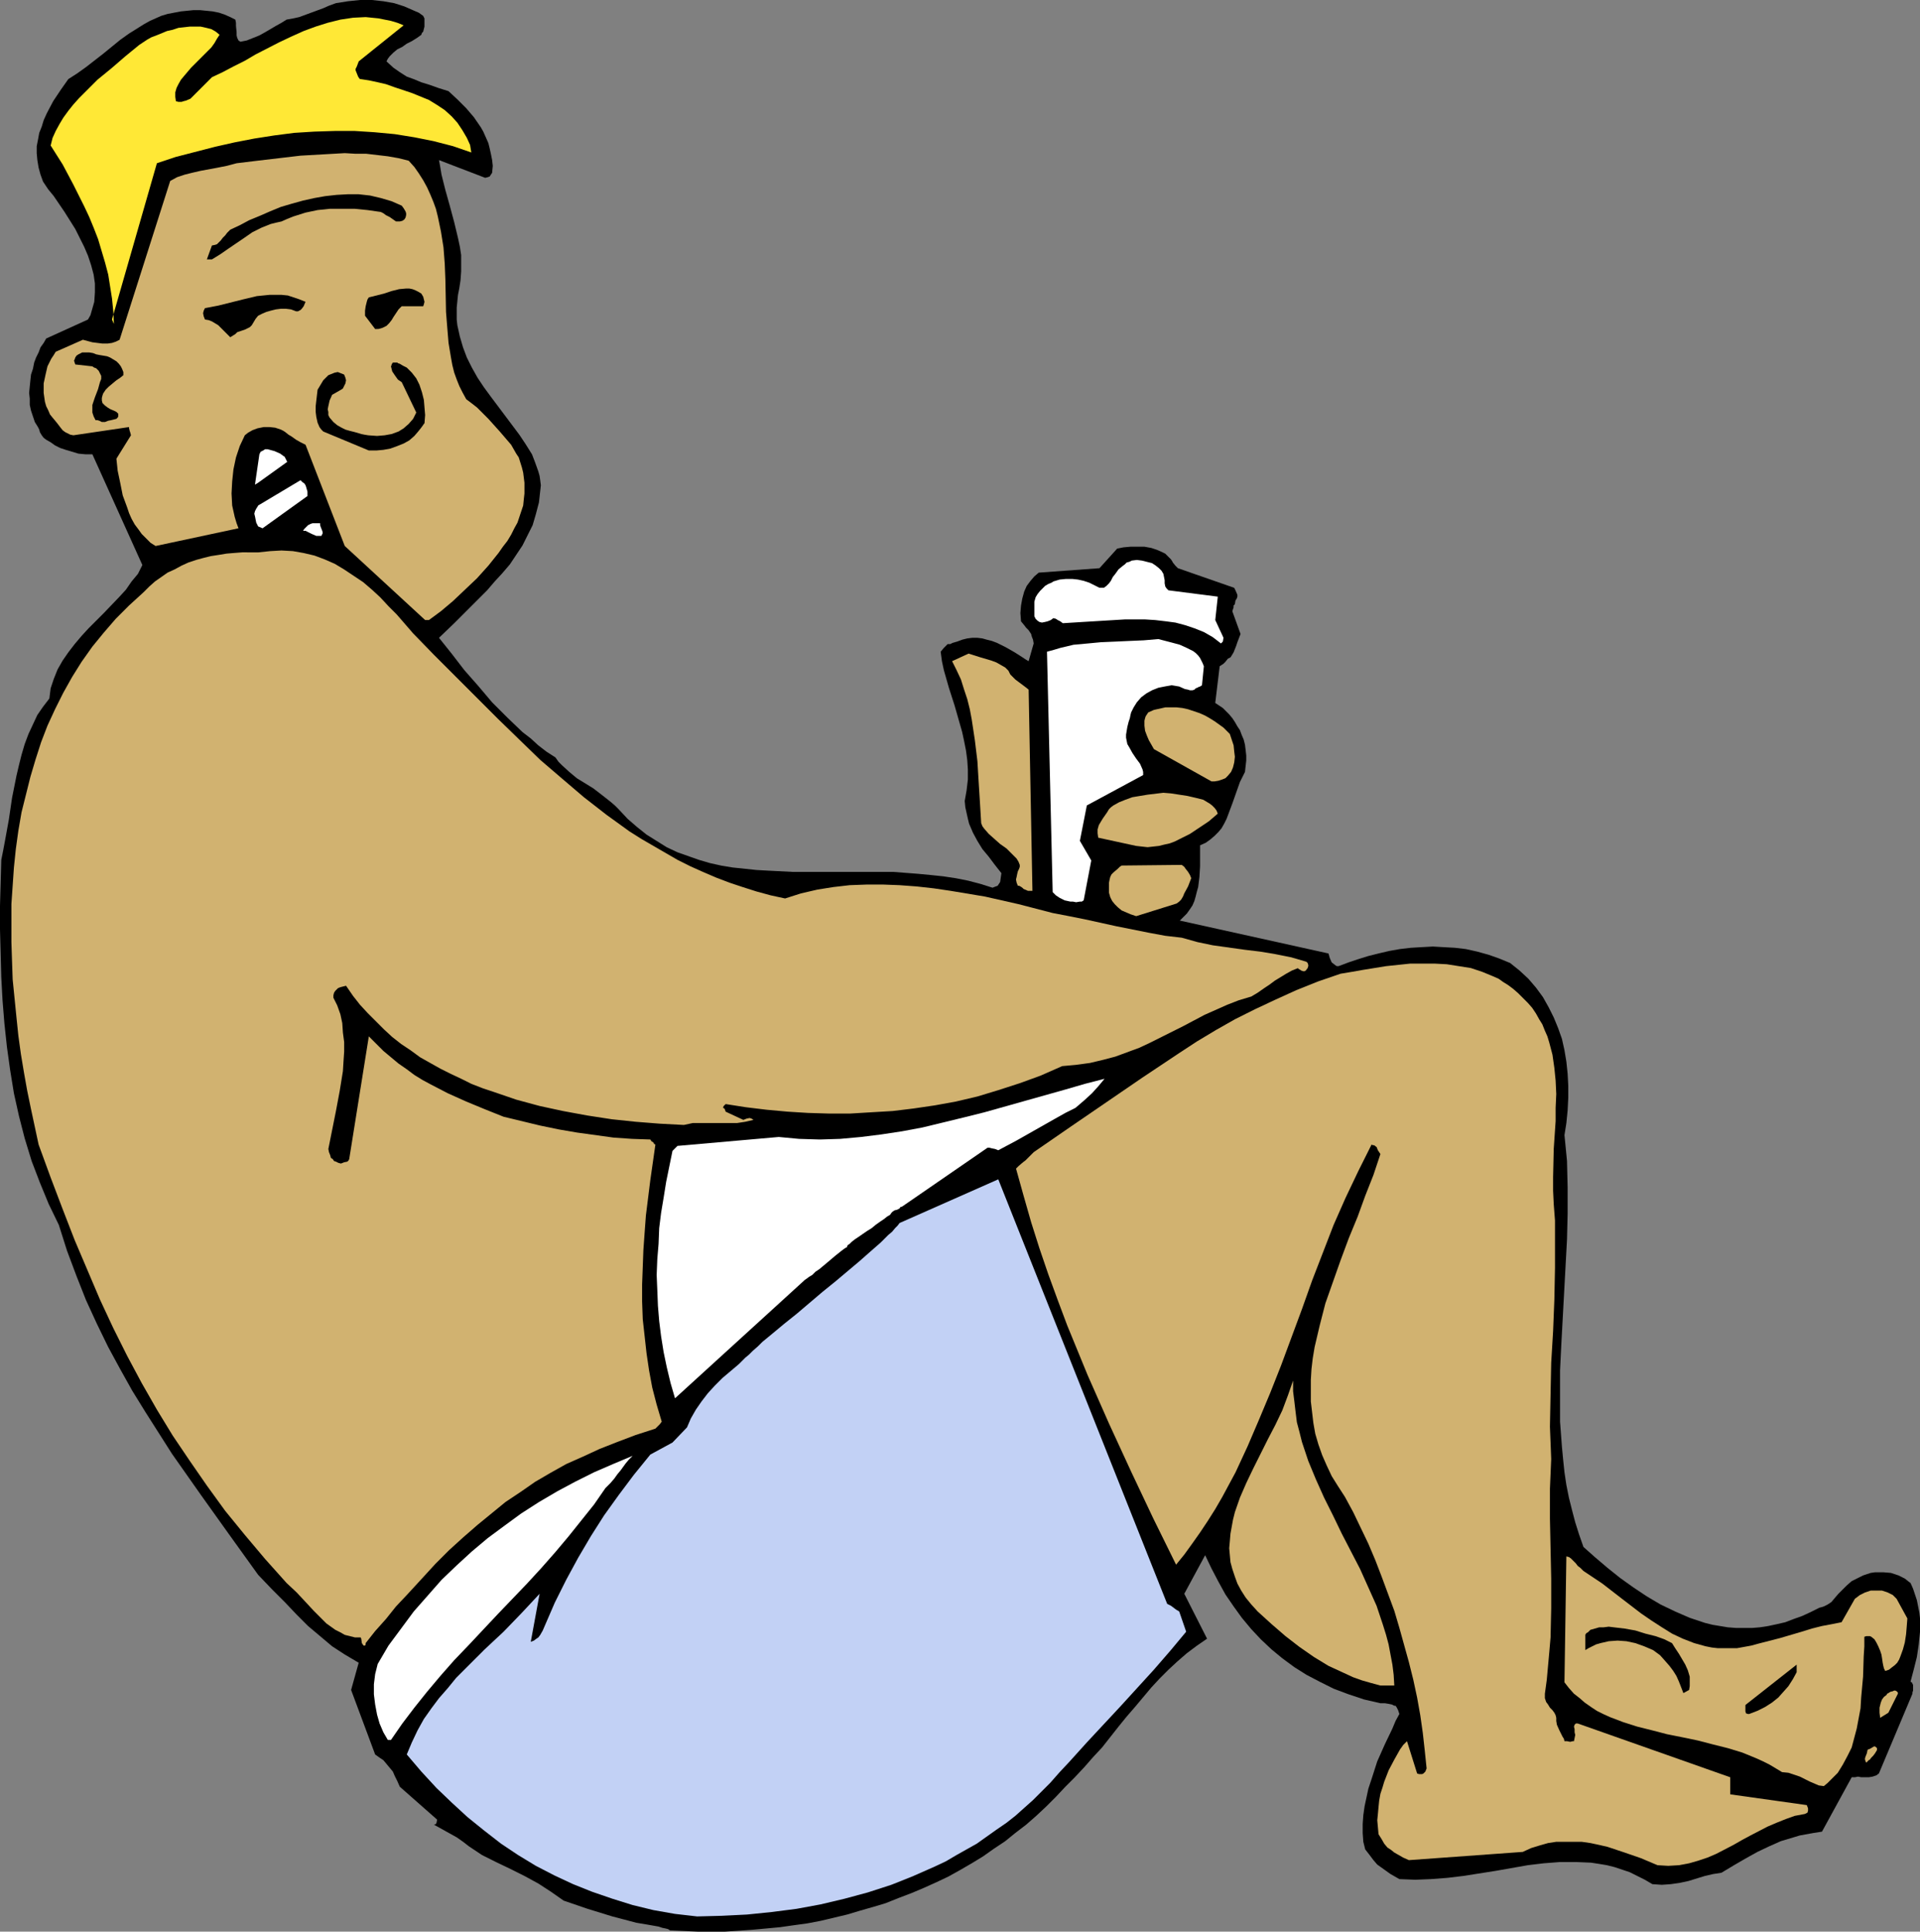 <?xml version="1.0" encoding="UTF-8" standalone="no"?>
<svg
   version="1.0"
   width="129.766mm"
   height="130.52mm"
   id="svg28"
   sodipodi:docname="Swimsuit Guy.wmf"
   xmlns:inkscape="http://www.inkscape.org/namespaces/inkscape"
   xmlns:sodipodi="http://sodipodi.sourceforge.net/DTD/sodipodi-0.dtd"
   xmlns="http://www.w3.org/2000/svg"
   xmlns:svg="http://www.w3.org/2000/svg">
  <rect width="100%" height="100%" fill="#808080" stroke="none"/>
  <sodipodi:namedview
     id="namedview28"
     pagecolor="#ffffff"
     bordercolor="#000000"
     borderopacity="0.25"
     inkscape:showpageshadow="2"
     inkscape:pageopacity="0.0"
     inkscape:pagecheckerboard="0"
     inkscape:deskcolor="#d1d1d1"
     inkscape:document-units="mm" />
  <defs
     id="defs1">
    <pattern
       id="WMFhbasepattern"
       patternUnits="userSpaceOnUse"
       width="6"
       height="6"
       x="0"
       y="0" />
  </defs>
  <path
     style="fill:#000000;fill-opacity:1;fill-rule:evenodd;stroke:none"
     d="m 171.134,492.981 7.11,0.323 h 6.949 l 7.11,-0.485 6.949,-0.646 3.394,-0.485 3.555,-0.485 3.394,-0.646 3.394,-0.808 3.394,-0.808 3.232,-0.969 3.394,-0.969 3.232,-0.969 3.232,-1.293 3.394,-1.293 3.07,-1.293 3.232,-1.454 3.07,-1.454 2.909,-1.616 3.07,-1.777 2.909,-1.777 2.747,-1.939 2.909,-1.939 2.586,-2.101 2.747,-2.101 2.586,-2.262 2.586,-2.424 2.424,-2.424 2.424,-2.585 2.424,-2.424 2.424,-2.585 2.262,-2.585 2.262,-2.424 4.202,-5.332 2.101,-2.585 2.101,-2.424 4.202,-5.009 2.101,-2.262 2.262,-2.262 2.262,-2.101 2.424,-2.101 2.586,-1.939 2.586,-1.777 -5.818,-11.472 5.333,-9.856 1.616,3.393 1.778,3.393 1.778,3.232 2.101,3.07 2.101,2.908 2.424,2.908 2.424,2.585 2.747,2.585 2.747,2.262 3.07,2.262 3.07,1.939 3.394,1.777 3.555,1.777 3.878,1.454 3.878,1.293 4.202,0.969 h 1.131 l 0.97,0.162 0.808,0.162 0.646,0.323 h 0.323 l 0.323,0.485 0.323,0.646 0.323,0.969 -0.97,1.777 -0.808,1.939 -1.939,4.04 -1.939,4.363 -1.454,4.524 -0.808,2.424 -0.485,2.262 -0.485,2.262 -0.323,2.262 -0.162,2.262 v 2.262 l 0.162,2.262 0.485,1.939 1.131,1.454 0.97,1.293 0.97,1.131 1.131,0.808 1.131,0.808 1.131,0.808 2.262,1.293 4.04,0.162 4.04,-0.162 4.202,-0.323 4.04,-0.485 8.242,-1.293 8.242,-1.454 4.04,-0.485 4.202,-0.323 h 4.04 l 3.878,0.162 2.101,0.323 1.939,0.323 1.939,0.485 1.939,0.646 1.939,0.646 1.939,0.969 1.939,0.969 1.939,1.131 2.424,0.162 2.262,-0.162 2.262,-0.323 2.262,-0.485 2.101,-0.646 2.101,-0.646 2.101,-0.485 2.101,-0.323 3.232,-1.939 3.07,-1.777 2.909,-1.616 3.07,-1.454 2.909,-1.293 3.232,-0.969 1.616,-0.485 1.778,-0.323 1.778,-0.323 2.101,-0.323 7.595,-13.896 h 0.808 l 0.808,-0.162 0.808,0.162 h 1.131 0.808 l 0.97,-0.162 0.97,-0.323 0.646,-0.485 8.565,-20.359 v -0.323 l 0.162,-0.485 v -0.969 -0.485 l -0.162,-0.323 -0.162,-0.323 -0.323,-0.162 0.808,-3.07 0.808,-3.232 0.485,-3.232 0.323,-3.232 v -3.393 l -0.162,-1.454 -0.323,-1.616 -0.323,-1.616 -0.485,-1.454 -0.485,-1.454 -0.646,-1.454 -0.646,-0.485 -0.808,-0.646 -0.646,-0.323 -0.97,-0.485 -0.97,-0.323 -0.97,-0.323 -1.939,-0.162 h -2.101 l -1.131,0.162 -0.97,0.323 -0.97,0.323 -0.97,0.485 -0.97,0.485 -0.97,0.485 -1.293,1.131 -1.131,1.131 -0.97,0.969 -0.97,1.131 -0.808,0.969 -0.97,0.646 -0.97,0.485 -0.485,0.162 -0.646,0.162 -2.262,1.131 -2.101,0.969 -2.262,0.808 -2.101,0.808 -2.101,0.485 -2.262,0.485 -2.101,0.323 -1.939,0.162 h -2.101 -2.101 l -2.101,-0.162 -1.939,-0.323 -1.939,-0.323 -1.939,-0.485 -1.939,-0.646 -1.939,-0.646 -3.717,-1.616 -3.717,-1.777 -3.555,-2.101 -3.394,-2.262 -3.394,-2.424 -3.232,-2.585 -3.232,-2.747 -2.909,-2.585 -1.131,-3.232 -0.97,-3.07 -0.808,-3.07 -0.808,-3.232 -0.646,-3.232 -0.485,-3.232 -0.323,-3.07 -0.323,-3.393 -0.485,-6.463 v -6.625 -6.463 l 0.323,-6.625 1.454,-26.822 0.162,-6.625 v -6.625 l -0.162,-6.786 -0.646,-6.625 0.485,-3.07 0.323,-3.232 0.162,-3.232 v -3.07 l -0.162,-3.07 -0.323,-3.07 -0.485,-2.908 -0.646,-2.908 -0.97,-2.747 -1.131,-2.747 -1.293,-2.585 -1.454,-2.585 -1.778,-2.424 -1.939,-2.262 -2.262,-2.101 -2.424,-1.939 -2.747,-1.131 -2.747,-0.969 -2.909,-0.808 -2.909,-0.646 -2.747,-0.323 -2.909,-0.162 -2.747,-0.162 -2.909,0.162 -2.747,0.162 -2.747,0.323 -2.747,0.485 -2.747,0.646 -2.586,0.646 -2.586,0.808 -2.424,0.808 -2.586,0.969 h -0.485 l -0.485,-0.323 -0.808,-0.646 -0.485,-1.131 -0.323,-1.131 -37.976,-8.402 0.97,-0.969 0.808,-0.808 0.808,-1.131 0.646,-0.969 0.485,-1.131 0.323,-1.131 0.323,-1.293 0.323,-1.131 0.323,-2.585 0.162,-2.747 v -5.332 l 1.454,-0.646 1.131,-0.808 1.131,-0.969 0.97,-0.969 0.808,-0.969 0.646,-1.131 0.646,-1.293 0.485,-1.293 0.97,-2.585 0.97,-2.747 0.97,-2.747 0.646,-1.293 0.646,-1.293 0.162,-1.454 0.162,-1.454 v -1.293 l -0.162,-1.454 -0.162,-1.293 -0.323,-1.293 -0.485,-1.131 -0.485,-1.293 -0.646,-0.969 -0.646,-1.131 -0.646,-0.969 -0.808,-0.969 -0.808,-0.808 -0.808,-0.808 -0.97,-0.646 -0.97,-0.646 1.131,-9.372 0.485,-0.323 0.485,-0.323 0.485,-0.485 0.646,-0.808 0.646,-0.323 0.323,-0.485 0.485,-0.808 0.323,-0.808 0.323,-0.808 0.323,-0.969 0.808,-2.101 -2.101,-5.817 0.323,-0.969 v -0.485 l 0.323,-0.323 0.162,-0.969 0.323,-0.485 0.162,-0.485 v -0.162 -0.323 l -0.485,-1.131 -0.323,-0.646 -14.382,-5.009 -0.646,-0.646 -0.646,-0.808 -0.162,-0.323 -0.323,-0.485 -0.97,-0.969 -0.485,-0.485 -0.646,-0.323 -1.454,-0.646 -1.454,-0.485 -1.778,-0.323 h -1.778 -1.778 l -1.778,0.162 -1.616,0.323 -4.525,5.009 -15.514,1.131 -1.131,0.969 -0.97,1.131 -0.97,1.293 -0.646,1.454 -0.485,1.777 -0.323,1.777 -0.162,1.939 0.162,2.101 0.808,0.969 0.485,0.646 0.646,0.646 0.323,0.485 0.323,0.485 0.162,0.646 0.323,0.808 0.162,0.969 -1.293,4.524 -0.808,-0.485 -0.97,-0.646 -1.778,-1.131 -2.262,-1.293 -2.262,-1.131 -1.293,-0.485 -1.293,-0.323 -1.131,-0.323 -1.293,-0.162 h -1.293 l -1.293,0.162 -1.293,0.323 -1.293,0.485 -1.131,0.323 -0.646,0.323 h -0.646 l -0.162,0.162 v 0 l -0.808,0.808 -0.808,0.969 0.323,2.424 0.485,2.262 1.293,4.524 1.454,4.524 1.293,4.524 0.646,2.262 0.485,2.262 0.485,2.424 0.323,2.424 0.162,2.424 v 2.585 l -0.323,2.747 -0.485,2.747 0.162,1.616 0.323,1.454 0.323,1.454 0.323,1.293 0.97,2.262 1.131,2.101 1.293,2.101 1.616,1.939 1.454,1.939 1.778,2.262 -0.162,1.131 -0.162,1.131 -0.323,0.485 -0.323,0.485 -0.485,0.162 -0.808,0.323 -3.07,-0.969 -3.07,-0.808 -3.232,-0.646 -3.232,-0.485 -3.07,-0.323 -3.394,-0.323 -6.302,-0.485 h -6.464 -6.464 -12.766 l -6.302,-0.323 -2.909,-0.162 -3.07,-0.323 -3.07,-0.323 -2.909,-0.485 -2.909,-0.646 -2.747,-0.808 -2.747,-0.969 -2.747,-0.969 -2.747,-1.293 -2.586,-1.616 -2.586,-1.616 -2.424,-1.939 -2.424,-2.101 -2.262,-2.424 -0.97,-0.969 -1.131,-0.969 -2.262,-1.777 -2.101,-1.616 -4.202,-2.585 -1.939,-1.616 -1.778,-1.616 -0.97,-0.969 -0.808,-1.131 -2.262,-1.454 -2.101,-1.616 -1.939,-1.777 -2.101,-1.616 -3.878,-3.716 -3.878,-3.878 -3.555,-4.201 -3.555,-4.04 -3.232,-4.201 -3.232,-4.04 4.04,-3.878 4.04,-4.04 4.202,-4.201 1.939,-2.262 1.939,-2.101 1.939,-2.262 1.616,-2.424 1.616,-2.424 1.293,-2.585 1.293,-2.585 0.808,-2.747 0.808,-3.07 0.323,-2.908 0.162,-1.454 -0.162,-1.293 -0.162,-1.131 -0.323,-1.131 -0.808,-2.262 -0.808,-2.101 -1.616,-2.585 -1.616,-2.424 -7.272,-9.695 -1.778,-2.424 -1.616,-2.424 -1.454,-2.585 -1.293,-2.585 -0.97,-2.585 -0.808,-2.747 -0.646,-2.908 -0.162,-1.454 v -1.454 -1.616 l 0.162,-1.616 0.162,-1.616 0.323,-1.616 0.323,-2.101 0.162,-2.262 v -2.101 -2.101 l -0.323,-2.101 -0.485,-2.262 -0.97,-4.04 -1.131,-4.201 -1.131,-4.04 -0.97,-3.878 -0.323,-1.939 -0.323,-1.777 11.797,4.524 0.646,-0.162 0.485,-0.162 0.323,-0.485 0.323,-0.485 0.162,-1.777 -0.162,-1.454 -0.323,-1.616 -0.323,-1.454 -0.323,-1.293 -0.646,-1.454 -0.646,-1.454 -0.646,-1.131 -1.778,-2.585 -1.939,-2.262 -2.262,-2.262 -2.262,-2.101 -2.586,-0.808 -2.262,-0.808 -2.101,-0.646 -1.939,-0.808 -1.778,-0.646 -1.778,-1.131 -1.616,-1.131 -1.778,-1.616 0.323,-0.646 0.485,-0.646 0.97,-0.969 0.97,-0.808 1.293,-0.646 1.131,-0.808 1.293,-0.646 1.293,-0.808 1.131,-0.808 0.162,-0.485 0.323,-0.323 0.323,-1.293 v -0.646 -0.646 -0.808 l -0.323,-0.646 -1.131,-0.808 -1.131,-0.485 -2.586,-1.131 L 100.677,0.808 97.929,0.323 95.021,0 H 91.95 L 88.88,0.323 85.81,0.808 84.032,1.454 l -1.454,0.646 -3.07,1.131 -3.07,1.131 -1.454,0.323 -1.778,0.323 -1.293,0.808 -1.454,0.808 -2.747,1.616 -1.454,0.808 -1.616,0.646 -1.616,0.646 -1.616,0.323 -0.485,-0.323 -0.323,-0.646 -0.162,-0.646 v -0.808 l -0.162,-1.616 V 5.817 l -0.162,-0.808 -1.293,-0.646 -1.454,-0.646 -1.454,-0.485 -1.616,-0.323 -1.616,-0.162 -1.616,-0.162 h -1.616 l -1.616,0.162 -1.616,0.162 -3.394,0.646 -1.616,0.485 -1.454,0.646 -1.454,0.646 -1.454,0.808 -1.293,0.808 -2.586,1.616 -2.262,1.616 -4.363,3.555 -4.363,3.393 -2.262,1.616 -2.262,1.454 -1.939,2.747 -1.939,2.908 -1.616,3.07 -0.808,1.777 -0.485,1.616 -0.646,1.616 -0.323,1.777 -0.323,1.616 v 1.777 l 0.162,1.777 0.323,1.939 0.485,1.777 0.646,1.777 1.293,1.939 1.454,1.777 2.747,4.04 2.747,4.363 1.131,2.262 1.131,2.262 0.97,2.262 0.808,2.424 0.646,2.424 0.323,2.262 v 2.262 l -0.162,2.424 -0.646,2.262 -0.323,1.131 -0.646,1.131 -10.666,4.847 -0.646,1.131 -0.808,1.131 -0.485,1.293 -0.646,1.293 -0.485,1.293 -0.323,1.616 -0.485,1.454 -0.162,1.454 -0.162,1.616 -0.162,1.616 0.162,1.454 v 1.616 l 0.323,1.454 0.485,1.454 0.485,1.454 0.808,1.293 0.323,0.646 0.162,0.646 0.485,0.808 0.485,0.646 0.646,0.485 1.131,0.646 1.131,0.808 1.293,0.646 1.454,0.485 1.616,0.485 1.616,0.485 1.778,0.162 h 1.778 l 12.766,28.276 -1.131,2.262 -1.616,1.939 -1.454,2.101 -1.778,1.939 -3.878,4.04 -3.878,3.878 -1.778,1.939 -1.778,2.101 -1.616,2.101 -1.454,2.101 -1.293,2.262 -0.97,2.424 -0.808,2.424 -0.162,1.293 -0.162,1.293 -1.616,2.101 -1.454,2.101 -1.131,2.424 -1.131,2.424 -0.97,2.585 -0.808,2.747 -0.646,2.585 -0.646,2.747 -1.131,5.655 -0.808,5.494 -0.97,5.332 -0.485,2.585 -0.485,2.424 L 0,231.383 v 5.978 l 0.162,5.978 0.162,6.14 0.323,5.978 0.485,5.978 0.646,5.978 0.808,5.817 0.97,5.978 1.293,5.817 1.454,5.655 1.778,5.817 2.101,5.494 2.262,5.494 2.586,5.332 2.101,6.625 2.424,6.463 2.424,6.14 2.747,5.978 2.909,5.978 3.07,5.655 3.07,5.494 3.394,5.494 3.394,5.332 3.394,5.332 7.272,10.341 7.272,10.18 3.717,5.171 3.717,5.171 3.555,3.716 1.616,1.616 1.616,1.616 3.07,3.232 2.909,2.908 3.07,2.585 3.07,2.585 3.232,2.101 3.555,2.101 -1.939,6.948 6.141,16.481 1.131,0.808 0.97,0.646 0.808,0.969 0.808,0.969 0.808,0.969 0.485,1.131 0.646,1.293 0.646,1.454 9.534,8.402 -0.162,0.808 -0.162,0.323 -0.485,0.162 5.818,3.232 1.616,1.131 1.454,1.131 3.394,2.262 3.555,1.777 3.717,1.777 3.555,1.777 3.555,1.939 3.232,2.101 1.616,1.131 1.616,1.131 6.141,2.101 6.302,1.939 3.07,0.808 3.07,0.808 2.909,0.485 2.747,0.485 0.97,0.323 0.808,0.162 0.646,0.162 z"
     id="path1" />
  <path
     style="fill:#c2d1f5;fill-opacity:1;fill-rule:evenodd;stroke:none"
     d="m 229.795,312.334 -0.485,0.646 -0.646,0.646 -0.808,0.969 -0.97,0.808 -0.97,0.969 -0.97,0.969 -1.293,1.131 -1.293,1.131 -2.747,2.424 -3.07,2.585 -3.07,2.585 -3.394,2.747 -6.464,5.494 -3.232,2.585 -2.909,2.424 -2.747,2.262 -1.131,1.131 -1.293,1.131 -0.97,0.969 -0.97,0.808 -0.808,0.808 -0.808,0.808 -2.101,1.777 -2.101,1.777 -1.939,1.939 -1.778,1.939 -1.616,2.101 -1.454,2.101 -1.293,2.262 -0.97,2.262 -3.717,3.878 -5.656,3.07 -4.202,5.171 -3.878,5.171 -3.717,5.171 -3.394,5.332 -3.232,5.494 -3.07,5.655 -2.909,5.817 -2.586,5.978 -0.485,1.131 -0.646,1.131 -0.485,0.646 -0.485,0.323 -0.646,0.485 -0.808,0.323 2.262,-12.28 -2.262,2.424 -2.262,2.424 -4.686,4.847 -2.424,2.262 -2.424,2.262 -4.848,4.847 -2.424,2.424 -2.101,2.585 -2.262,2.585 -1.939,2.585 -1.939,2.747 -1.616,2.908 -1.454,3.07 -1.293,3.07 3.717,4.363 3.878,4.201 3.878,3.716 4.04,3.716 4.202,3.393 4.363,3.393 4.363,2.908 4.525,2.747 4.686,2.424 4.848,2.262 4.848,1.939 5.171,1.777 5.171,1.616 5.333,1.293 5.494,0.969 5.656,0.646 6.302,-0.162 6.464,-0.323 6.302,-0.646 6.302,-0.808 6.141,-1.131 6.141,-1.454 5.979,-1.616 5.979,-1.939 5.656,-2.262 5.494,-2.424 2.747,-1.293 2.747,-1.616 2.586,-1.454 2.586,-1.454 5.01,-3.555 2.586,-1.777 2.262,-1.777 4.525,-4.04 2.262,-2.262 2.101,-2.101 2.424,-2.747 2.424,-2.585 4.525,-5.009 4.363,-4.686 2.262,-2.424 2.101,-2.262 8.403,-9.21 4.202,-4.847 4.04,-4.847 -1.778,-5.171 -0.808,-0.485 -0.646,-0.485 -0.646,-0.485 -0.97,-0.485 -43.147,-108.42 z"
     id="path2" />
  <path
     style="fill:#ffffff;fill-opacity:1;fill-rule:evenodd;stroke:none"
     d="m 216.544,318.474 h -0.162 v -0.162 l 0.162,-0.323 0.485,-0.323 0.485,-0.485 0.808,-0.646 0.97,-0.646 2.101,-1.454 1.293,-0.808 0.97,-0.808 1.131,-0.808 0.97,-0.646 0.808,-0.646 0.808,-0.485 0.323,-0.485 0.323,-0.323 0.485,-0.323 0.646,-0.162 0.646,-0.323 0.162,-0.323 0.485,-0.162 21.816,-15.027 h 0.485 l 0.646,0.162 0.808,0.162 0.808,0.323 2.424,-1.293 2.424,-1.293 4.848,-2.747 4.848,-2.747 2.586,-1.454 2.586,-1.293 1.131,-0.969 1.131,-0.969 1.939,-1.777 1.616,-1.777 1.616,-1.939 -5.01,1.293 -5.01,1.454 -10.342,2.908 -10.342,2.908 -5.171,1.293 -5.333,1.293 -5.333,1.293 -5.171,0.969 -5.333,0.808 -5.171,0.646 -5.333,0.485 -5.171,0.162 -5.333,-0.162 -5.171,-0.485 -25.694,2.262 h -0.162 l -0.323,0.323 -0.485,0.485 -0.485,0.485 -1.616,7.917 -0.646,4.04 -0.646,3.878 -0.485,3.878 -0.162,4.04 -0.323,3.878 -0.162,4.04 0.162,3.878 0.162,4.04 0.323,3.878 0.485,3.878 0.646,4.04 0.808,3.878 0.97,4.04 1.131,3.878 32.966,-30.054 0.162,-0.162 0.485,-0.323 0.646,-0.485 0.808,-0.485 0.808,-0.808 0.97,-0.646 1.939,-1.616 2.101,-1.777 0.808,-0.646 0.808,-0.646 0.646,-0.485 0.485,-0.323 0.323,-0.162 z"
     id="path3" />
  <path
     style="fill:#d1b270;fill-opacity:1;fill-rule:evenodd;stroke:none"
     d="m 423.392,476.338 2.747,0.162 2.747,-0.162 2.586,-0.485 2.262,-0.646 2.424,-0.808 2.262,-0.969 4.363,-2.262 2.262,-1.293 2.101,-1.131 4.363,-2.262 2.262,-0.969 2.424,-0.969 2.262,-0.808 2.586,-0.485 0.323,-0.162 0.323,-0.162 0.162,-0.485 v -0.646 l -0.323,-0.808 -19.554,-2.747 v -4.363 l -38.946,-13.734 h -0.323 -0.162 l -0.323,0.323 -0.162,0.485 0.162,0.646 v 0.808 l 0.162,0.646 -0.162,0.808 -0.162,0.808 h -0.162 -0.162 l -0.646,0.162 -0.808,-0.162 h -0.646 l -0.162,-0.646 -0.323,-0.485 -0.808,-1.616 -0.646,-1.454 -0.162,-0.969 v -0.808 l -0.162,-0.646 -0.323,-0.646 -0.485,-0.646 -0.646,-0.646 -0.485,-0.808 -0.485,-0.646 -0.323,-0.969 v -1.131 l 0.485,-3.555 0.323,-3.555 0.323,-3.555 0.323,-3.716 0.162,-7.433 v -7.594 l -0.323,-15.35 v -7.594 l 0.323,-7.594 -0.162,-4.201 -0.162,-4.04 0.162,-8.241 0.162,-8.079 0.485,-8.079 0.323,-8.079 0.162,-8.079 v -8.079 -4.04 l -0.323,-4.201 -0.162,-3.393 v -3.555 l 0.162,-7.11 0.485,-7.11 v -3.393 l 0.162,-3.555 -0.162,-3.393 -0.323,-3.232 -0.485,-3.393 -0.808,-3.07 -0.485,-1.616 -0.646,-1.454 -0.646,-1.616 -0.808,-1.293 -0.808,-1.454 -0.97,-1.454 -1.131,-1.293 -1.293,-1.293 -1.131,-1.131 -1.293,-1.131 -1.293,-0.969 -1.293,-0.808 -1.131,-0.808 -1.454,-0.646 -2.747,-1.131 -2.909,-0.969 -3.07,-0.485 -3.07,-0.485 -3.07,-0.162 h -3.07 -3.232 l -3.07,0.323 -3.07,0.323 -5.979,0.969 -2.747,0.485 -2.909,0.485 -5.656,1.939 -5.656,2.262 -5.333,2.424 -5.171,2.424 -5.171,2.585 -4.848,2.747 -4.848,2.908 -4.686,3.07 -9.211,6.14 -9.211,6.302 -9.211,6.302 -9.373,6.463 -0.808,0.808 -0.646,0.646 -0.646,0.646 -0.646,0.485 -1.131,0.969 -0.646,0.646 1.939,6.948 1.939,6.786 2.101,6.625 2.262,6.625 2.424,6.625 2.424,6.463 2.586,6.302 2.586,6.302 5.494,12.442 5.656,12.28 5.656,11.957 5.818,11.795 2.101,-2.585 2.101,-2.908 1.939,-2.747 1.939,-2.908 1.939,-3.07 1.778,-3.07 3.394,-6.302 3.07,-6.625 2.909,-6.786 2.909,-6.948 2.747,-6.948 5.333,-14.381 2.586,-7.271 2.747,-7.11 2.747,-7.11 3.07,-6.948 3.232,-6.786 3.394,-6.786 0.323,0.162 h 0.323 l 0.646,0.485 0.323,0.808 0.646,0.969 -1.778,5.332 -2.101,5.332 -1.939,5.332 -2.262,5.494 -2.101,5.655 -1.939,5.494 -1.939,5.494 -1.454,5.655 -0.646,2.747 -0.646,2.747 -0.485,2.908 -0.323,2.747 -0.162,2.747 v 2.747 2.747 l 0.323,2.747 0.323,2.747 0.485,2.747 0.808,2.747 0.97,2.747 1.131,2.585 1.293,2.747 1.616,2.585 1.778,2.747 2.101,3.878 1.939,4.04 1.939,4.04 1.778,4.201 1.616,4.201 1.616,4.363 1.616,4.363 1.293,4.363 2.424,8.725 1.131,4.524 0.97,4.524 0.808,4.524 0.646,4.524 0.485,4.363 0.485,4.686 -0.323,0.808 -0.323,0.323 -0.162,0.162 -0.323,0.162 h -0.808 l -0.485,-0.162 -2.586,-8.241 -0.97,0.969 -0.808,1.131 -1.454,2.585 -1.454,2.747 -1.131,2.908 -0.485,1.616 -0.485,1.454 -0.323,1.777 -0.162,1.616 -0.162,1.777 -0.162,1.616 0.162,1.777 0.162,1.777 0.808,1.293 0.646,1.131 0.808,0.969 0.97,0.646 0.808,0.646 1.131,0.646 1.131,0.646 1.454,0.646 29.088,-2.101 2.101,-0.969 2.101,-0.646 2.262,-0.646 2.101,-0.323 h 2.262 2.101 2.101 l 2.262,0.323 2.262,0.485 2.101,0.485 4.363,1.454 4.202,1.454 z"
     id="path4" />
  <path
     style="fill:#d1b270;fill-opacity:1;fill-rule:evenodd;stroke:none"
     d="m 465.892,456.14 0.97,-0.808 0.808,-0.808 1.778,-1.777 1.293,-2.101 1.131,-2.101 1.131,-2.262 0.646,-2.424 0.646,-2.424 0.485,-2.585 0.485,-2.585 0.162,-2.747 0.485,-5.332 0.162,-5.171 0.162,-2.585 v -2.424 l 0.485,-0.162 h 0.485 0.485 l 0.323,0.162 0.808,0.646 0.485,0.808 0.485,0.969 0.485,1.131 0.323,0.969 0.162,0.969 0.162,1.131 0.162,0.808 0.162,0.646 0.323,0.646 0.97,-0.323 0.808,-0.646 0.646,-0.485 0.646,-0.646 0.485,-0.808 0.323,-0.808 0.646,-1.777 0.485,-1.777 0.323,-2.101 0.162,-1.939 0.162,-2.101 -2.747,-5.009 -0.485,-0.485 -0.485,-0.485 -1.293,-0.646 -1.454,-0.485 h -1.454 -1.454 l -1.454,0.485 -1.293,0.646 -1.293,0.969 -3.394,5.978 -2.424,0.485 -2.586,0.485 -2.586,0.646 -2.586,0.808 -5.494,1.616 -5.656,1.454 -1.778,0.485 -1.778,0.323 -1.778,0.323 h -1.778 -1.454 -1.778 l -1.454,-0.162 -1.616,-0.323 -2.909,-0.808 -2.909,-1.131 -2.747,-1.293 -2.586,-1.616 -2.747,-1.777 -2.586,-1.777 -4.848,-3.716 -5.01,-3.878 -2.424,-1.616 -2.424,-1.616 -0.808,-0.808 -0.646,-0.485 -0.485,-0.646 -0.485,-0.485 -0.808,-0.808 -0.485,-0.323 -0.646,-0.162 -0.485,32.154 1.131,1.454 1.293,1.454 1.454,1.131 1.293,1.131 1.616,1.131 1.454,0.969 1.616,0.808 1.778,0.808 3.394,1.293 3.555,1.131 3.878,0.969 3.717,0.969 4.04,0.808 3.878,0.808 3.717,0.969 3.878,0.969 3.717,1.131 3.555,1.454 1.778,0.808 1.616,0.808 1.616,0.969 1.616,0.969 1.616,0.162 1.454,0.485 1.454,0.485 2.586,1.293 1.131,0.485 1.131,0.485 z"
     id="path5" />
  <path
     style="fill:#d1b270;fill-opacity:1;fill-rule:evenodd;stroke:none"
     d="m 477.527,449.516 0.485,-0.646 0.485,-0.485 0.485,-0.646 0.485,-0.808 v -0.323 -0.162 l -0.323,-0.323 -0.323,-0.162 -0.323,0.162 -0.808,0.485 -0.485,0.162 -0.162,0.162 -0.162,0.808 -0.323,0.808 -0.162,0.485 v 0.323 l 0.162,0.485 0.162,0.323 0.808,-0.808 z"
     id="path6" />
  <path
     style="fill:#ffffff;fill-opacity:1;fill-rule:evenodd;stroke:none"
     d="m 99.869,444.345 2.909,-4.201 3.07,-4.04 3.232,-4.04 3.394,-4.04 3.555,-4.04 3.717,-3.878 7.434,-7.917 7.434,-7.756 3.717,-4.04 3.555,-4.04 3.394,-4.04 3.232,-4.04 3.232,-4.04 2.909,-4.201 1.293,-1.293 0.97,-1.131 0.808,-1.131 0.808,-0.969 1.293,-1.777 0.808,-0.969 0.97,-0.969 -5.01,2.101 -4.848,2.101 -4.848,2.424 -4.525,2.424 -4.686,2.747 -4.525,2.908 -4.202,3.07 -4.363,3.232 -4.04,3.393 -3.878,3.555 -3.878,3.716 -3.555,4.04 -3.555,4.04 -3.232,4.363 -3.232,4.363 -2.747,4.686 -0.646,2.585 -0.323,2.585 v 2.585 l 0.323,2.585 0.485,2.585 0.646,2.262 0.97,2.262 1.131,1.939 z"
     id="path7" />
  <path
     style="fill:#d1b270;fill-opacity:1;fill-rule:evenodd;stroke:none"
     d="m 481.083,438.205 1.293,-0.808 2.424,-4.847 v -0.323 l -0.162,-0.162 -0.162,-0.162 -0.323,-0.162 h -0.323 l -0.323,0.162 -0.646,0.162 -0.485,0.323 -0.323,0.162 -0.162,0.323 -0.646,0.485 -0.485,0.646 -0.323,0.808 -0.323,1.293 v 1.293 l 0.162,1.293 z"
     id="path8" />
  <path
     style="fill:#000000;fill-opacity:1;fill-rule:evenodd;stroke:none"
     d="m 446.824,437.72 2.101,-0.808 1.939,-0.969 1.778,-1.131 1.616,-1.293 1.293,-1.454 1.293,-1.454 1.131,-1.777 0.97,-1.777 V 425.117 l -12.928,10.18 -0.162,0.162 v 0.485 0.808 0.323 l 0.162,0.485 0.485,0.162 z"
     id="path9" />
  <path
     style="fill:#000000;fill-opacity:1;fill-rule:evenodd;stroke:none"
     d="m 431.472,431.58 0.162,-0.969 v -0.808 -0.808 -0.808 l -0.485,-1.616 -0.646,-1.454 -1.616,-2.747 -0.97,-1.454 -0.808,-1.293 -0.97,-0.485 -0.97,-0.485 -2.262,-0.808 -2.586,-0.646 -2.586,-0.808 -2.747,-0.485 -2.747,-0.323 -1.293,-0.162 -1.293,0.162 h -1.131 l -1.131,0.323 -1.131,0.323 -0.646,0.646 -0.323,0.162 -0.162,0.162 v 0.162 h -0.162 v 4.04 l 0.808,-0.485 0.97,-0.485 0.97,-0.485 1.131,-0.323 2.101,-0.485 2.262,-0.162 2.262,0.162 2.262,0.485 2.262,0.808 2.262,0.969 1.778,1.293 1.293,1.454 1.131,1.293 0.97,1.293 0.808,1.293 0.646,1.454 1.131,2.908 z"
     id="path10" />
  <path
     style="fill:#d1b270;fill-opacity:1;fill-rule:evenodd;stroke:none"
     d="m 352.611,430.449 h 3.555 l -0.162,-2.747 -0.323,-2.585 -0.485,-2.585 -0.485,-2.585 -0.646,-2.424 -0.808,-2.585 -1.616,-4.847 -2.101,-4.686 -2.101,-4.686 -4.686,-9.048 -2.262,-4.686 -2.262,-4.524 -2.101,-4.686 -1.939,-4.686 -0.808,-2.424 -0.808,-2.424 -0.646,-2.585 -0.646,-2.424 -0.323,-2.585 -0.323,-2.747 -0.323,-2.585 v -2.747 l -1.293,3.716 -1.454,3.878 -1.778,3.716 -1.939,3.716 -3.717,7.433 -1.778,3.716 -1.616,3.716 -1.293,3.716 -0.485,1.939 -0.323,1.777 -0.323,1.777 -0.162,1.939 -0.162,1.777 0.162,1.777 0.162,1.777 0.485,1.777 0.646,1.939 0.646,1.777 0.97,1.777 1.131,1.777 1.454,1.777 1.616,1.777 3.555,3.232 3.555,3.07 3.555,2.747 3.717,2.585 3.717,2.262 2.101,0.969 2.101,0.969 2.101,0.969 2.262,0.808 2.262,0.646 z"
     id="path11" />
  <path
     style="fill:#d1b270;fill-opacity:1;fill-rule:evenodd;stroke:none"
     d="m 93.405,419.623 2.424,-3.07 2.747,-3.07 2.586,-3.232 2.747,-2.908 3.717,-4.04 3.555,-3.878 3.555,-3.555 3.555,-3.232 3.717,-3.232 3.555,-2.908 3.555,-2.908 3.878,-2.585 3.717,-2.585 3.878,-2.262 4.04,-2.262 4.363,-1.939 4.202,-1.939 4.525,-1.777 4.686,-1.777 5.01,-1.616 0.646,-0.646 0.485,-0.485 0.485,-0.646 -1.293,-4.363 -1.131,-4.363 -0.808,-4.363 -0.646,-4.363 -0.485,-4.363 -0.485,-4.363 -0.162,-4.524 v -4.363 l 0.162,-4.363 0.162,-4.363 0.323,-4.524 0.323,-4.363 1.131,-9.048 1.293,-9.048 -0.323,-0.162 -0.162,-0.323 v 0 l -0.162,-0.162 -0.323,-0.162 -0.323,-0.485 -4.686,-0.162 -4.686,-0.323 -4.686,-0.646 -4.686,-0.646 -4.686,-0.808 -4.686,-0.969 -9.373,-2.262 -4.848,-1.939 -4.686,-1.939 -4.686,-2.101 -4.363,-2.262 -2.101,-1.131 -2.101,-1.293 -1.939,-1.454 -2.101,-1.454 -1.939,-1.616 -1.939,-1.616 -1.778,-1.777 -1.939,-1.939 -5.01,31.347 -0.162,0.323 -0.323,0.323 -0.808,0.162 -0.808,0.323 -0.646,-0.162 -0.646,-0.323 -0.485,-0.162 -0.323,-0.485 -0.485,-0.323 -0.162,-0.646 -0.323,-0.808 -0.162,-0.808 0.485,-2.424 0.485,-2.424 0.97,-4.847 0.97,-5.171 0.808,-5.009 0.162,-2.585 0.162,-2.424 v -2.424 l -0.323,-2.424 -0.162,-2.424 -0.485,-2.262 -0.808,-2.262 -0.97,-1.939 v -0.646 l 0.162,-0.646 0.323,-0.485 0.646,-0.646 v 0 l 0.323,-0.162 0.485,-0.162 0.646,-0.162 0.646,-0.162 1.778,2.585 1.778,2.262 1.939,2.101 2.101,2.101 2.101,2.101 2.101,1.939 2.262,1.777 2.424,1.616 2.424,1.777 2.586,1.454 2.586,1.454 2.586,1.293 2.747,1.293 2.586,1.293 2.909,1.131 2.909,0.969 5.656,1.939 5.979,1.616 5.979,1.293 6.141,1.131 6.302,0.969 6.141,0.646 6.141,0.485 6.141,0.323 2.262,-0.485 h 2.424 4.363 2.262 2.262 l 2.101,-0.323 2.101,-0.485 -0.485,-0.323 -0.485,-0.162 -0.808,0.162 -0.808,0.323 -4.525,-2.101 -0.162,-0.485 -0.162,-0.323 -0.323,-0.162 v 0 -0.162 l 0.162,-0.323 0.162,-0.162 0.323,-0.323 5.171,0.808 5.333,0.646 5.333,0.485 5.171,0.323 5.333,0.162 h 5.494 l 5.333,-0.323 5.494,-0.323 5.333,-0.646 5.494,-0.808 5.333,-0.969 5.494,-1.293 5.333,-1.616 5.494,-1.777 5.333,-1.939 5.494,-2.424 3.555,-0.323 3.555,-0.485 3.394,-0.808 3.07,-0.808 3.07,-1.131 3.07,-1.131 2.747,-1.293 2.909,-1.454 5.494,-2.747 5.494,-2.908 2.909,-1.293 2.909,-1.293 2.909,-1.131 3.232,-0.969 1.616,-0.969 1.616,-1.131 1.454,-0.969 1.293,-0.969 2.909,-1.777 1.454,-0.808 1.616,-0.646 v 0.162 l 0.323,0.162 0.485,0.323 0.485,0.162 h 0.323 l 0.323,-0.162 0.485,-0.646 0.162,-0.485 v -0.323 l -0.162,-0.485 -0.323,-0.323 -3.878,-1.131 -4.04,-0.808 -3.878,-0.646 -4.04,-0.485 -8.08,-1.131 -3.878,-0.808 -4.04,-1.131 -4.202,-0.485 -4.363,-0.808 -8.08,-1.616 -8.08,-1.777 -4.04,-0.808 -4.202,-0.808 -8.726,-2.262 -8.565,-1.939 -8.726,-1.454 -4.363,-0.646 -4.363,-0.485 -4.363,-0.323 -4.202,-0.162 h -4.202 l -4.363,0.162 -4.202,0.485 -4.04,0.646 -4.202,0.969 -4.04,1.293 -3.717,-0.808 -3.555,-0.969 -3.555,-1.131 -3.394,-1.131 -3.394,-1.293 -3.394,-1.454 -3.232,-1.454 -3.232,-1.616 -3.07,-1.777 -3.07,-1.777 -3.07,-1.777 -3.07,-1.939 -5.818,-4.201 -5.818,-4.524 -5.494,-4.686 -5.656,-4.847 -5.333,-5.171 -5.494,-5.332 -10.827,-10.826 -5.494,-5.494 -5.333,-5.494 -4.202,-4.847 -2.101,-2.101 -2.101,-2.262 -2.101,-1.939 -2.262,-1.939 -2.424,-1.616 -2.424,-1.616 -2.424,-1.454 -2.586,-1.131 -2.586,-0.969 -2.747,-0.646 -2.747,-0.485 -2.909,-0.162 -2.909,0.162 -3.07,0.323 H 61.893 l -2.101,0.162 -1.939,0.162 -1.939,0.323 -2.101,0.323 -1.939,0.485 -1.778,0.485 -1.939,0.646 -1.778,0.808 -1.778,0.969 -1.778,0.808 -1.616,1.131 -1.616,1.131 -1.454,1.293 -1.454,1.454 -3.717,3.393 -3.394,3.393 -3.07,3.555 -2.909,3.555 -2.747,3.878 -2.424,3.878 -2.262,4.04 -2.101,4.201 -1.939,4.201 -1.616,4.201 -1.454,4.524 -1.293,4.363 -1.131,4.524 -1.131,4.524 -0.808,4.686 -0.646,4.686 -0.485,4.686 -0.323,4.686 -0.323,4.686 v 4.847 4.847 l 0.162,4.847 0.162,4.686 0.485,4.847 0.485,4.847 0.485,4.686 0.646,4.686 0.808,4.847 0.808,4.524 0.97,4.686 1.939,9.048 3.07,8.402 3.07,8.079 3.07,7.917 3.232,7.594 3.232,7.594 3.394,7.271 3.555,7.11 3.717,6.948 3.878,6.786 4.04,6.625 4.363,6.463 4.363,6.302 4.686,6.463 5.01,6.14 5.171,6.14 5.494,6.14 2.586,2.424 2.262,2.424 2.101,2.262 2.262,2.262 0.97,0.969 1.131,0.808 1.131,0.808 1.293,0.646 1.131,0.646 1.293,0.323 1.293,0.323 h 1.454 v 0 0 l 0.162,0.323 0.162,1.131 0.323,0.485 0.162,0.162 h 0.162 0.162 l 0.162,-0.323 z"
     id="path12" />
  <path
     style="fill:#d1b270;fill-opacity:1;fill-rule:evenodd;stroke:none"
     d="m 290.233,233.968 10.342,-3.232 0.646,-0.485 0.485,-0.485 0.485,-0.808 0.323,-0.808 0.97,-1.777 0.808,-2.101 -0.323,-0.808 -0.485,-0.808 -0.646,-0.808 -0.323,-0.485 -0.646,-0.485 -15.352,0.162 -0.485,0.323 -0.485,0.485 -1.131,0.969 -0.485,0.485 -0.323,0.646 -0.162,0.646 -0.162,0.808 v 2.585 l 0.323,1.131 0.485,0.969 0.646,0.808 0.808,0.808 0.97,0.808 1.131,0.485 1.131,0.485 z"
     id="path13" />
  <path
     style="fill:#ffffff;fill-opacity:1;fill-rule:evenodd;stroke:none"
     d="m 273.427,230.252 h 0.646 l 0.808,0.162 0.97,-0.162 h 0.485 l 0.485,-0.323 v 0 l 1.939,-10.18 -2.909,-5.009 1.778,-9.048 14.382,-7.756 v -0.808 l -0.162,-0.646 -0.646,-1.454 -0.485,-0.646 -0.485,-0.646 -0.97,-1.454 -0.808,-1.454 -0.485,-0.808 -0.162,-0.808 -0.162,-0.808 v -0.808 l 0.162,-0.969 0.162,-0.969 0.323,-1.293 0.162,-0.485 0.162,-0.485 0.162,-0.808 0.162,-0.646 0.646,-1.293 0.808,-1.293 1.131,-1.293 1.293,-0.969 1.454,-0.808 1.616,-0.646 1.616,-0.323 1.778,-0.323 0.97,0.162 0.97,0.162 1.454,0.646 0.808,0.162 0.485,0.162 h 0.646 l 0.485,-0.162 0.323,-0.323 0.323,-0.162 h 0.162 v 0 l 0.162,-0.162 0.485,-0.162 0.485,-0.323 0.485,-4.847 -0.323,-0.808 -0.323,-0.646 -0.323,-0.646 -0.485,-0.646 -0.646,-0.646 -0.646,-0.485 -1.616,-0.808 -1.778,-0.808 -1.778,-0.485 -3.717,-0.969 -3.717,0.323 -3.717,0.162 -3.555,0.162 -3.717,0.162 -3.394,0.323 -3.555,0.323 -3.394,0.808 -1.616,0.485 -1.778,0.485 1.454,61.4 0.808,0.808 0.97,0.646 1.293,0.646 z"
     id="path14" />
  <path
     style="fill:#d1b270;fill-opacity:1;fill-rule:evenodd;stroke:none"
     d="m 263.731,227.505 -0.97,-51.382 -0.808,-0.646 -0.646,-0.485 -1.293,-0.969 -0.646,-0.485 -0.646,-0.646 -0.646,-0.646 -0.485,-0.969 -0.808,-0.808 -1.131,-0.646 -1.131,-0.646 -1.293,-0.485 -2.747,-0.808 -3.07,-0.969 -4.202,1.939 1.131,2.262 1.131,2.424 0.808,2.585 0.808,2.424 0.646,2.585 0.485,2.585 0.808,5.332 0.646,5.332 0.323,5.332 0.323,5.171 0.323,5.332 0.323,0.808 0.485,0.646 1.131,1.293 1.454,1.293 1.454,1.293 1.616,1.131 1.293,1.293 1.293,1.293 0.485,0.808 0.323,0.808 v 0.485 l -0.162,0.485 -0.323,0.646 -0.162,0.646 -0.162,0.808 -0.162,0.646 0.162,0.808 0.323,0.808 h 0.323 l 0.323,0.162 0.485,0.323 0.323,0.323 1.131,0.485 h 0.485 z"
     id="path15" />
  <path
     style="fill:#d1b270;fill-opacity:1;fill-rule:evenodd;stroke:none"
     d="m 290.233,216.032 1.454,0.162 1.454,0.162 1.454,-0.162 1.454,-0.162 1.293,-0.323 1.454,-0.323 1.293,-0.485 1.293,-0.646 2.586,-1.293 2.424,-1.616 2.424,-1.616 2.262,-1.939 -0.323,-0.808 -0.485,-0.646 -0.646,-0.646 -0.646,-0.485 -0.808,-0.485 -0.808,-0.485 -1.939,-0.485 -2.101,-0.485 -2.101,-0.323 -2.101,-0.323 -1.939,-0.162 -4.04,0.485 -1.939,0.323 -1.939,0.323 -1.778,0.646 -1.616,0.646 -1.454,0.808 -0.646,0.485 -0.485,0.485 -0.485,0.808 -1.131,1.616 -0.485,0.808 -0.485,0.808 -0.323,1.131 v 0.969 l 0.162,1.131 z"
     id="path16" />
  <path
     style="fill:#d1b270;fill-opacity:1;fill-rule:evenodd;stroke:none"
     d="m 310.272,199.551 0.97,-0.162 0.97,-0.323 0.808,-0.323 0.646,-0.646 0.808,-0.969 0.485,-1.131 0.323,-1.293 0.162,-1.454 -0.162,-1.293 -0.162,-1.616 -0.485,-1.454 -0.485,-1.454 -0.808,-0.808 -0.808,-0.808 -1.131,-0.808 -1.131,-0.808 -1.293,-0.808 -1.131,-0.646 -1.454,-0.646 -1.454,-0.485 -1.454,-0.485 -1.454,-0.323 -1.454,-0.162 h -1.454 -1.454 l -1.454,0.323 -1.454,0.323 -1.454,0.646 -0.323,0.485 -0.323,0.485 -0.162,0.485 -0.162,0.646 v 1.293 l 0.162,1.293 0.485,1.293 0.485,1.131 0.646,1.131 0.646,1.131 14.706,8.241 z"
     id="path17" />
  <path
     style="fill:#ffffff;fill-opacity:1;fill-rule:evenodd;stroke:none"
     d="m 312.372,163.842 0.162,-0.969 -2.101,-4.524 0.646,-5.978 -12.605,-1.616 -0.485,-0.485 -0.323,-0.485 -0.162,-0.808 v -0.808 l -0.162,-0.808 -0.162,-0.808 -0.485,-0.808 -0.323,-0.323 -0.323,-0.323 -0.808,-0.646 -0.97,-0.646 -1.293,-0.323 -1.293,-0.323 -1.293,-0.162 -1.293,0.162 -0.646,0.323 -0.646,0.162 -0.485,0.485 -0.646,0.485 -0.97,0.808 -0.808,1.131 -0.646,0.808 -0.485,0.969 -0.485,0.646 -0.646,0.646 -0.646,0.485 h -0.485 -0.646 l -1.293,-0.646 -1.293,-0.646 -1.454,-0.485 -1.454,-0.323 -1.454,-0.162 h -1.616 l -1.616,0.162 -1.616,0.485 -0.485,0.323 -0.808,0.323 -0.808,0.485 -0.646,0.646 -0.646,0.646 -0.646,0.808 -0.485,0.808 -0.323,1.131 v 3.716 l 0.323,0.646 0.485,0.485 0.485,0.323 0.646,0.162 0.808,-0.162 0.646,-0.162 0.808,-0.323 0.646,-0.485 0.646,0.162 0.485,0.323 0.646,0.323 0.646,0.485 5.171,-0.323 5.333,-0.323 5.333,-0.323 h 2.586 2.586 l 2.586,0.162 2.747,0.323 2.424,0.323 2.424,0.646 2.424,0.808 2.424,0.969 2.262,1.293 2.101,1.616 z"
     id="path18" />
  <path
     style="fill:#d1b270;fill-opacity:1;fill-rule:evenodd;stroke:none"
     d="m 109.565,158.348 3.07,-2.262 3.07,-2.585 3.07,-2.908 3.07,-2.908 2.909,-3.232 2.586,-3.232 1.131,-1.616 1.131,-1.454 0.97,-1.616 0.808,-1.616 0.808,-1.454 0.485,-1.454 0.485,-1.454 0.485,-1.454 0.162,-1.616 0.162,-1.454 v -1.293 -1.454 l -0.162,-1.293 -0.162,-1.293 -0.323,-1.293 -0.808,-2.585 -0.646,-0.969 -1.293,-2.262 -2.909,-3.393 -2.909,-3.232 -1.454,-1.454 -1.454,-1.454 -1.454,-1.131 -1.293,-0.969 -0.97,-1.777 -0.808,-1.616 -0.646,-1.616 -0.646,-1.777 -0.485,-1.939 -0.323,-1.777 -0.646,-3.878 -0.323,-3.878 -0.323,-4.04 -0.162,-8.241 -0.162,-4.04 -0.323,-4.201 -0.646,-4.04 -0.808,-3.878 -0.485,-1.939 -0.646,-1.777 -0.808,-1.939 -0.808,-1.777 -0.97,-1.777 -1.131,-1.777 -1.131,-1.616 -1.454,-1.616 -2.586,-0.646 -2.747,-0.485 -2.747,-0.323 -2.747,-0.323 h -2.747 l -2.747,-0.162 -5.656,0.323 -5.656,0.323 -5.494,0.646 -2.747,0.323 -2.747,0.323 -5.333,0.646 -2.424,0.646 -2.424,0.485 -4.363,0.808 -2.101,0.485 -1.939,0.485 -1.939,0.646 -1.778,0.969 -12.928,40.557 -0.97,0.485 -0.97,0.323 -1.131,0.162 h -1.293 l -1.293,-0.162 -1.293,-0.162 -2.424,-0.646 -6.949,3.07 -0.485,0.808 -0.646,0.969 -0.97,1.939 -0.485,2.101 -0.485,2.262 v 2.424 l 0.162,1.131 0.162,1.131 0.323,1.131 0.485,0.969 0.485,1.131 0.646,0.808 0.808,0.969 0.646,0.808 0.485,0.646 0.646,0.808 0.646,0.485 0.646,0.323 0.646,0.323 0.808,0.162 14.221,-2.101 v 0.323 l 0.162,0.646 0.162,0.485 0.162,0.646 -3.717,5.978 0.323,3.07 0.646,3.07 0.646,3.232 1.131,3.07 0.485,1.454 0.646,1.454 0.808,1.454 0.97,1.293 0.808,1.131 1.131,1.131 1.131,1.131 1.293,0.808 21.17,-4.524 -0.485,-1.293 -0.485,-1.616 -0.323,-1.454 -0.323,-1.454 -0.162,-3.07 0.162,-3.07 0.323,-3.07 0.646,-3.07 0.97,-2.908 1.293,-2.747 0.808,-0.646 1.131,-0.646 1.293,-0.485 1.616,-0.323 h 1.454 l 1.454,0.162 1.454,0.485 0.646,0.323 0.485,0.323 0.808,0.646 0.808,0.485 1.131,0.808 1.131,0.646 1.293,0.646 10.019,25.853 20.523,18.905 z"
     id="path19" />
  <path
     style="fill:#ffffff;fill-opacity:1;fill-rule:evenodd;stroke:none"
     d="m 82.093,136.858 0.162,-0.323 0.162,-0.323 v -0.323 l -0.162,-0.485 -0.323,-0.808 -0.162,-0.485 v -0.485 h -0.646 -0.646 -0.646 l -0.485,0.162 -0.646,0.323 -0.485,0.485 -0.485,0.485 -0.323,0.485 h 0.646 l 0.97,0.485 0.646,0.323 1.131,0.485 h 0.485 z"
     id="path20" />
  <path
     style="fill:#ffffff;fill-opacity:1;fill-rule:evenodd;stroke:none"
     d="m 67.064,134.919 11.474,-8.241 v -1.131 l -0.323,-1.131 -0.162,-0.485 -0.323,-0.485 -0.485,-0.323 -0.485,-0.485 -10.827,6.463 -0.162,0.323 -0.323,0.485 -0.323,0.646 -0.162,0.646 0.162,0.646 0.162,0.808 0.162,0.808 0.485,0.969 z"
     id="path21" />
  <path
     style="fill:#ffffff;fill-opacity:1;fill-rule:evenodd;stroke:none"
     d="m 65.933,123.286 7.434,-5.332 -0.323,-0.646 -0.323,-0.646 -0.485,-0.323 -0.646,-0.485 -1.454,-0.646 -1.778,-0.485 h -0.646 l -0.485,0.323 -0.646,0.323 -0.323,0.646 -1.131,7.756 z"
     id="path22" />
  <path
     style="fill:#000000;fill-opacity:1;fill-rule:evenodd;stroke:none"
     d="m 94.213,115.045 h 1.939 l 1.778,-0.162 1.778,-0.323 1.778,-0.646 1.616,-0.646 1.454,-0.808 1.293,-1.131 0.97,-1.131 0.646,-0.808 0.485,-0.646 0.323,-0.485 0.162,-0.162 v 0 l 0.162,-2.101 -0.162,-1.939 -0.162,-1.939 -0.485,-1.939 -0.646,-1.939 -0.808,-1.616 -1.131,-1.454 -0.646,-0.646 -0.646,-0.646 -0.97,-0.485 -0.808,-0.485 -0.485,-0.162 -0.162,-0.162 h -0.162 -0.162 -0.323 -0.485 l -0.323,0.485 v 0.162 l -0.162,0.323 0.323,1.293 0.646,0.969 0.808,1.131 0.97,0.646 3.717,7.756 -0.808,1.616 -1.131,1.293 -1.293,1.131 -1.293,0.808 -1.778,0.646 -1.778,0.323 -1.939,0.162 -2.262,-0.162 -0.97,-0.162 -0.808,-0.162 -1.616,-0.485 -1.293,-0.323 -1.131,-0.323 -0.97,-0.485 -1.131,-0.646 -0.97,-0.808 -0.97,-1.131 -0.323,-0.646 v -0.808 l -0.162,-0.646 0.162,-0.808 0.323,-1.454 0.646,-1.454 1.131,-0.646 1.131,-0.646 0.485,-0.323 0.323,-0.646 0.323,-0.646 0.162,-0.808 -0.162,-0.646 -0.323,-0.808 -0.808,-0.323 -0.808,-0.323 -0.808,0.162 -0.808,0.323 -0.808,0.323 -0.646,0.646 -0.646,0.646 -0.485,0.808 -0.485,0.808 -0.485,0.808 -0.323,2.747 -0.162,1.454 v 1.454 l 0.162,1.293 0.323,1.454 0.485,1.131 0.485,0.646 0.485,0.485 z"
     id="path23" />
  <path
     style="fill:#000000;fill-opacity:1;fill-rule:evenodd;stroke:none"
     d="m 26.018,107.774 h 0.808 l 0.808,-0.323 0.808,-0.162 0.646,-0.162 0.646,-0.162 0.323,-0.323 0.162,-0.323 v -0.323 -0.323 l -0.485,-0.485 -0.646,-0.323 -0.808,-0.323 -0.808,-0.485 -0.646,-0.485 -0.646,-0.646 -0.162,-0.646 v -0.646 l 0.162,-0.646 0.162,-0.485 0.646,-0.969 0.808,-0.808 0.97,-0.808 0.97,-0.808 0.97,-0.646 0.808,-0.646 v -0.808 l -0.323,-0.808 -0.323,-0.646 -0.485,-0.646 -0.646,-0.646 -0.808,-0.485 -0.808,-0.485 -0.808,-0.323 -0.97,-0.162 -0.97,-0.162 -0.808,-0.162 -0.808,-0.323 -0.97,-0.162 h -0.808 -0.97 l -0.97,0.485 -0.485,0.323 -0.323,0.485 -0.162,0.485 -0.162,0.323 0.162,0.485 0.162,0.485 4.363,0.485 0.485,0.323 0.485,0.162 0.646,0.646 0.323,0.646 0.323,0.646 v 0.808 l -0.323,0.808 -0.485,1.777 -0.808,2.101 -0.646,1.939 v 0.969 0.969 l 0.323,0.969 0.485,0.969 h 0.162 0.323 l 0.485,0.162 z"
     id="path24" />
  <path
     style="fill:#000000;fill-opacity:1;fill-rule:evenodd;stroke:none"
     d="m 60.115,85.314 0.162,-0.162 0.323,-0.323 0.97,-0.323 0.485,-0.162 0.485,-0.162 0.646,-0.323 0.646,-0.323 0.485,-0.485 0.485,-0.808 0.485,-0.808 0.646,-0.808 0.97,-0.485 1.131,-0.485 1.131,-0.323 1.293,-0.323 1.293,-0.162 h 1.293 l 1.293,0.162 1.293,0.485 h 0.485 l 0.323,-0.162 0.323,-0.162 0.323,-0.323 0.485,-0.646 0.485,-1.131 -1.616,-0.646 -1.454,-0.485 -1.454,-0.485 -1.616,-0.162 h -1.454 -1.616 l -1.616,0.162 -1.616,0.162 -3.394,0.808 -3.232,0.808 -3.232,0.808 -3.394,0.646 -0.323,0.646 -0.162,0.646 0.162,0.808 0.323,0.808 0.97,0.162 0.808,0.323 0.808,0.485 0.808,0.485 1.454,1.454 1.616,1.616 z"
     id="path25" />
  <path
     style="fill:#000000;fill-opacity:1;fill-rule:evenodd;stroke:none"
     d="m 96.637,84.022 0.646,-0.162 0.485,-0.162 0.97,-0.485 0.646,-0.646 0.646,-0.808 0.485,-0.808 0.646,-0.969 0.646,-0.969 0.808,-0.808 h 5.494 l 0.162,-0.485 0.162,-0.646 -0.162,-0.646 -0.162,-0.646 -0.485,-0.808 -0.808,-0.485 -0.646,-0.323 -0.808,-0.323 -0.808,-0.162 h -0.808 l -1.778,0.162 -1.939,0.485 -1.939,0.646 -1.939,0.485 -1.939,0.485 -0.323,0.485 -0.162,0.485 -0.323,1.293 -0.162,1.131 v 1.293 l 2.586,3.393 z"
     id="path26" />
  <path
     style="fill:#ffe836;fill-opacity:1;fill-rule:evenodd;stroke:none"
     d="m 28.603,81.598 11.474,-39.91 4.848,-1.616 5.01,-1.293 5.01,-1.293 5.01,-1.131 5.01,-0.969 5.171,-0.808 5.01,-0.646 5.171,-0.323 5.171,-0.162 h 5.171 l 5.01,0.323 5.171,0.485 5.01,0.808 4.848,0.969 5.01,1.293 4.686,1.616 -0.323,-1.939 -0.808,-1.777 -1.131,-1.939 -1.293,-1.939 -1.454,-1.616 -1.778,-1.616 -1.939,-1.293 -2.101,-1.293 -4.363,-1.777 -4.363,-1.454 -2.262,-0.808 -2.101,-0.485 -2.262,-0.485 -2.101,-0.323 h -0.162 l -0.162,-0.162 -0.323,-0.485 -0.323,-0.808 -0.323,-0.808 v -0.323 l 0.323,-0.646 0.485,-1.293 11.474,-9.21 -1.616,-0.646 -1.616,-0.485 -1.616,-0.323 -1.616,-0.323 -1.616,-0.162 -1.616,-0.162 -3.232,0.162 -3.232,0.485 -3.232,0.808 -3.07,0.969 -3.07,1.131 -3.232,1.454 -3.07,1.454 -5.979,3.07 -2.747,1.616 -2.909,1.454 -2.747,1.454 -2.747,1.293 -1.293,1.293 -1.131,1.131 -1.131,1.131 -0.97,0.969 -0.97,0.969 -1.131,0.485 -0.646,0.162 -0.485,0.162 h -0.808 l -0.646,-0.162 -0.162,-1.131 v -1.131 l 0.323,-1.131 0.485,-0.969 0.646,-1.131 0.808,-0.969 1.778,-2.101 2.101,-2.101 2.101,-2.101 0.97,-0.969 0.808,-1.131 0.646,-1.131 0.646,-0.969 -0.97,-0.808 -1.131,-0.646 -1.293,-0.323 -1.454,-0.323 h -1.293 -1.454 l -1.454,0.162 -1.454,0.162 -1.454,0.485 -1.454,0.323 -2.747,1.131 -1.293,0.485 -1.131,0.646 -0.97,0.646 -0.97,0.646 -3.555,2.908 -3.555,3.07 -3.555,2.908 -3.232,3.232 -1.454,1.454 -1.454,1.616 -1.293,1.616 -1.293,1.777 -0.97,1.616 -0.97,1.777 -0.808,1.777 -0.485,1.939 3.07,4.847 2.747,5.171 2.747,5.494 1.293,2.747 1.131,2.747 1.131,2.908 1.778,5.978 0.808,3.07 0.485,3.07 0.485,3.07 0.323,3.232 0.162,3.232 z"
     id="path27" />
  <path
     style="fill:#000000;fill-opacity:1;fill-rule:evenodd;stroke:none"
     d="m 54.136,66.248 2.101,-1.293 2.101,-1.454 4.04,-2.747 2.101,-1.454 2.262,-1.131 2.424,-0.969 1.293,-0.323 1.454,-0.323 1.454,-0.646 1.616,-0.646 3.07,-0.969 3.07,-0.646 3.07,-0.323 h 3.232 3.232 l 3.232,0.323 3.394,0.485 0.646,0.323 0.646,0.485 0.97,0.485 1.616,1.131 h 0.97 l 0.646,-0.162 0.485,-0.323 0.323,-0.485 0.162,-0.646 v -0.485 l -0.162,-0.485 -0.485,-0.808 -0.485,-0.646 -2.586,-1.131 -2.747,-0.808 -2.747,-0.646 -2.909,-0.323 H 88.88 l -2.909,0.162 -2.909,0.323 -2.747,0.485 -2.909,0.646 -2.909,0.808 -2.747,0.808 -2.747,1.131 -2.586,1.131 -2.747,1.131 -2.424,1.293 -2.424,1.131 -0.808,0.808 -0.485,0.646 -0.646,0.646 -0.485,0.646 -0.485,0.485 -0.485,0.485 -0.485,0.162 -0.808,0.162 -1.293,3.555 z"
     id="path28" />
</svg>
